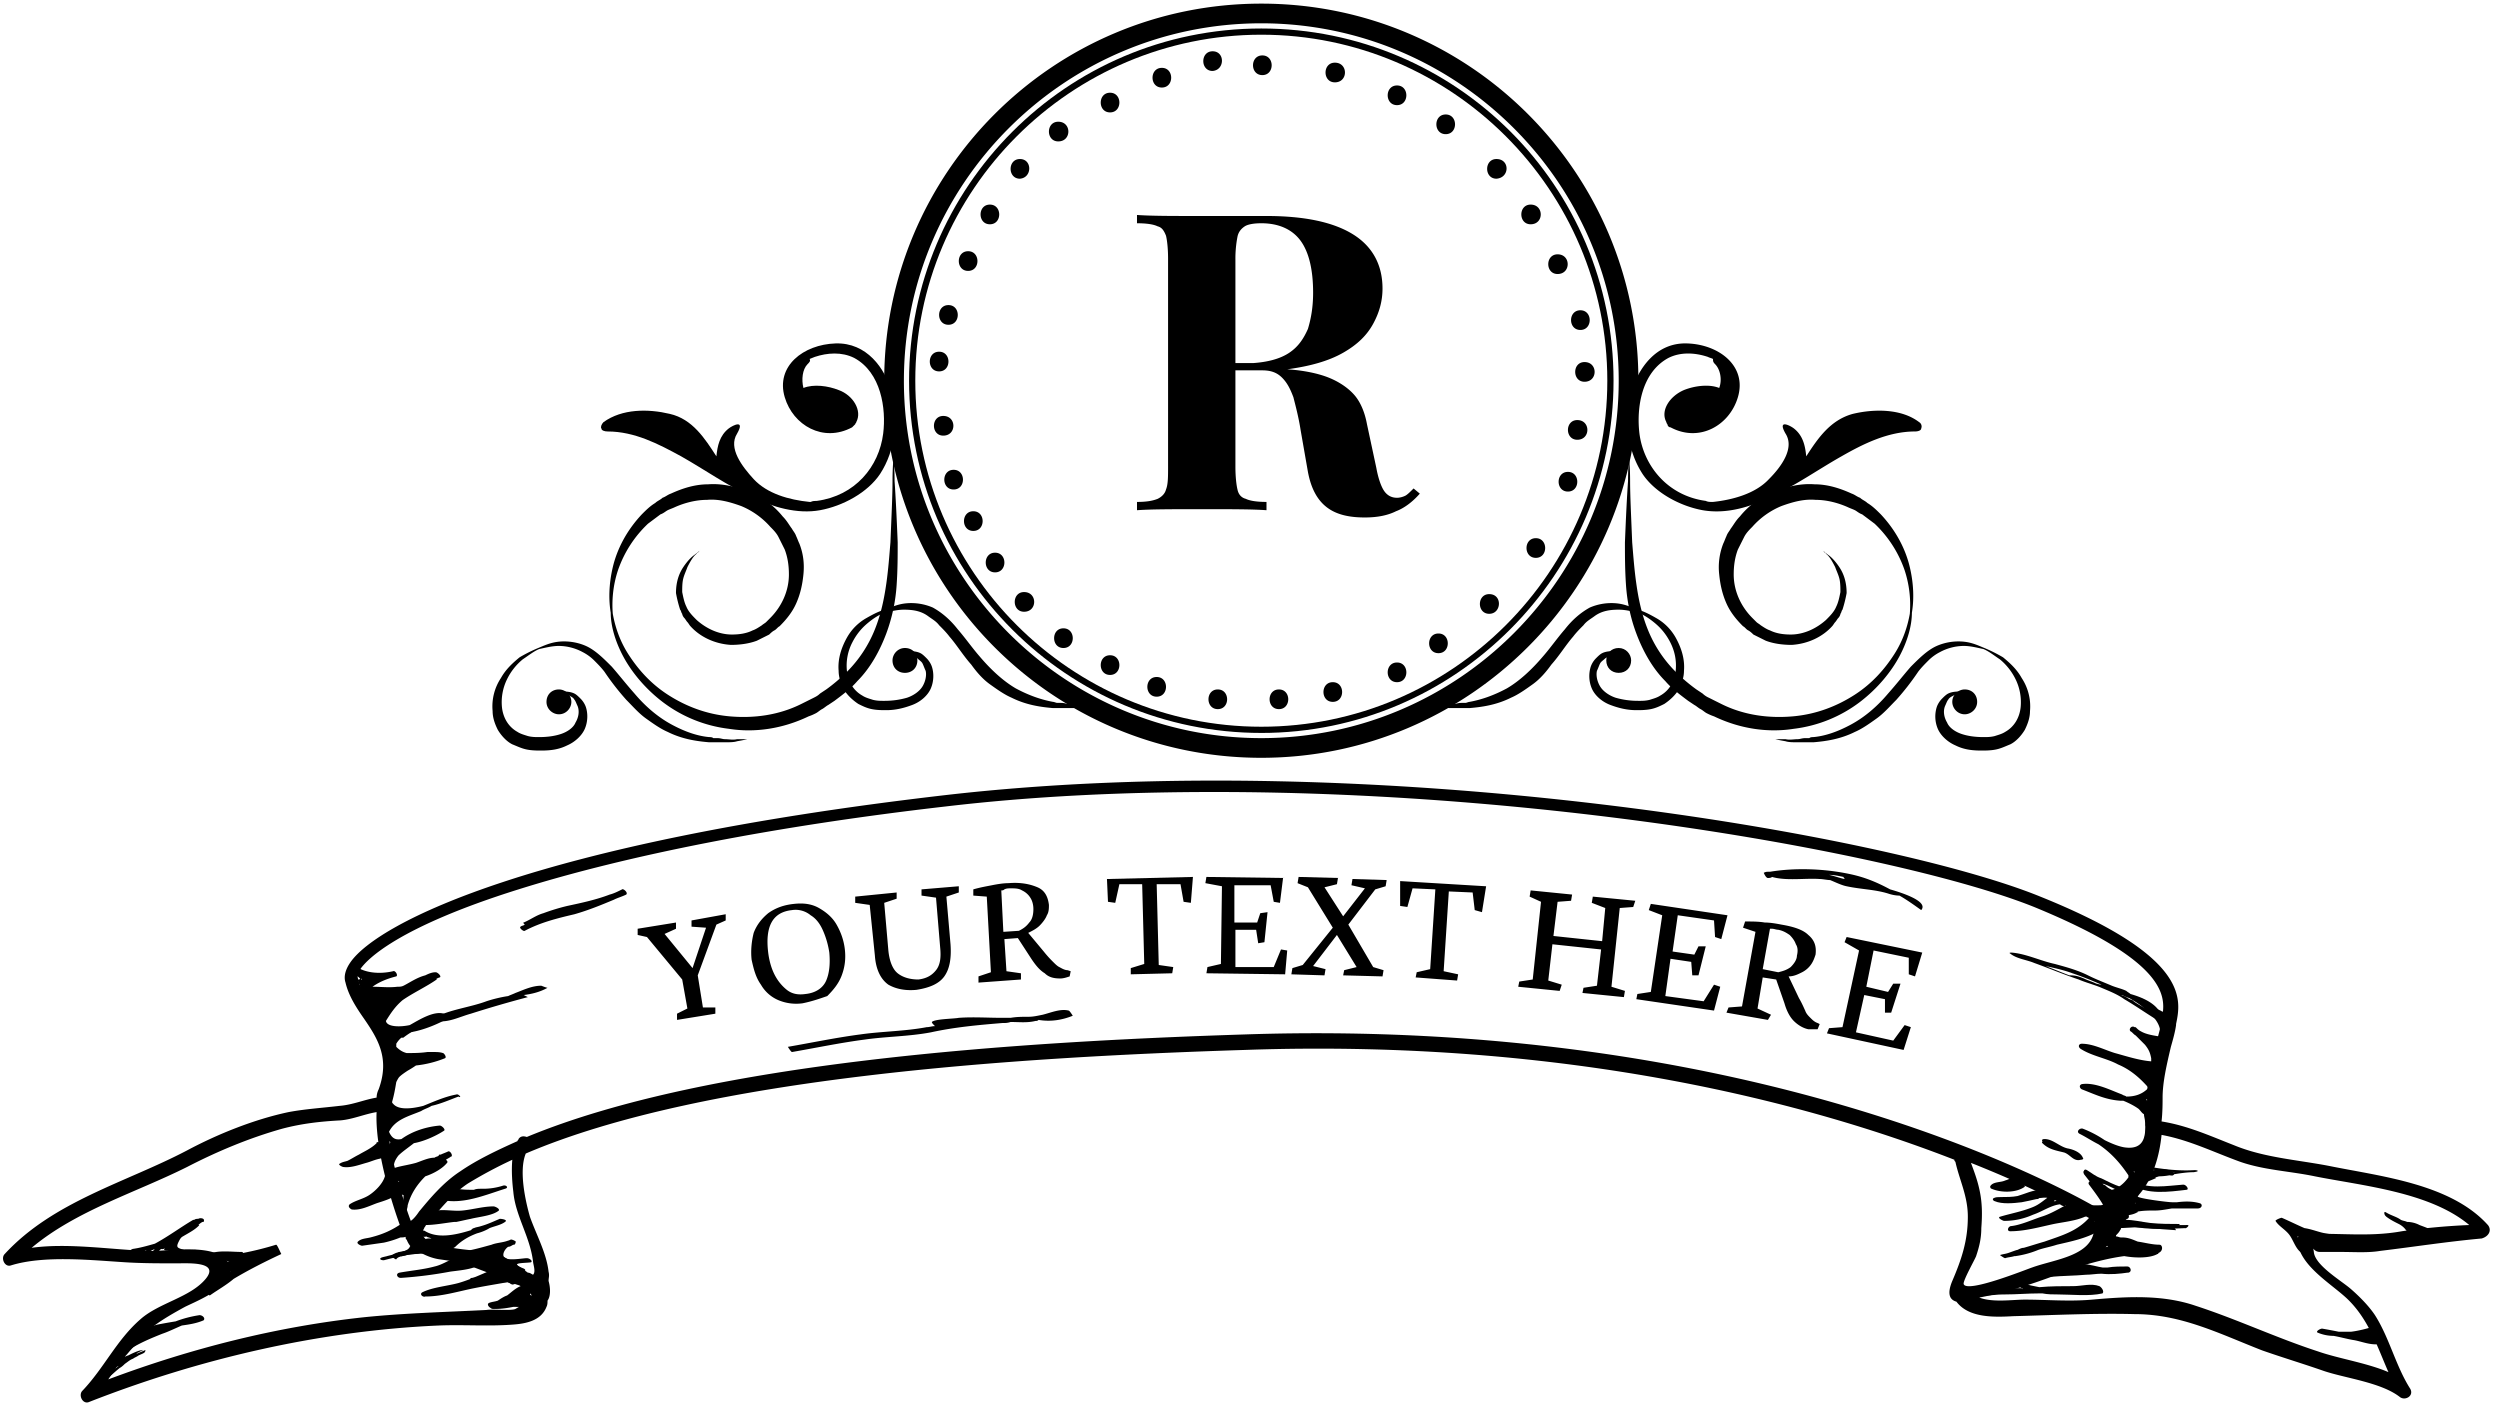 <svg width="188" height="106" fill="none" xmlns="http://www.w3.org/2000/svg"><path d="M94.928 4.168c-.935 0-.935 1.48 0 1.48s.935-1.48 0-1.48zm5.454.545c-.935 0-.935 1.48 0 1.48 1.012 0 1.012-1.48 0-1.48zm4.674 1.714c-.935 0-.935 1.48 0 1.48s.935-1.48 0-1.48zm3.661 2.182c-.935 0-.935 1.48 0 1.48s.935-1.48 0-1.48zm3.818 3.35c-.935 0-.935 1.48 0 1.48 1.012-.078 1.012-1.48 0-1.48zm2.57 3.427c-.934 0-.934 1.48 0 1.48 1.013 0 1.013-1.48 0-1.48zm2.026 3.74c-.935 0-.935 1.48 0 1.48 1.013 0 1.013-1.48 0-1.48zm1.714 4.207c-.935 0-.935 1.48 0 1.48s.935-1.48 0-1.48zm.311 3.895c-.934 0-.934 1.48 0 1.48 1.013 0 1.013-1.48 0-1.48zm-.545 4.362c-.935 0-.935 1.48 0 1.48 1.013 0 1.013-1.48 0-1.48zm-.701 3.896c-.935 0-.935 1.48 0 1.48s.935-1.48 0-1.48zM91.189 3.857c-.935 0-.935 1.48 0 1.48.935-.078.935-1.48 0-1.48zm-3.818 1.246c-.934 0-.934 1.48 0 1.48.935 0 .935-1.48 0-1.48zm-3.895 1.87c-.934 0-.934 1.48 0 1.48.935 0 .935-1.48 0-1.48zm-3.895 2.181c-.935 0-.935 1.48 0 1.48 1.013 0 1.013-1.48 0-1.48zm-2.882 2.805c-.935 0-.935 1.48 0 1.48.934-.078.934-1.48 0-1.48zm-2.259 3.427c-.935 0-.935 1.48 0 1.48.934 0 .934-1.48 0-1.48zm-1.637 3.506c-.934 0-.934 1.48 0 1.48.935 0 .935-1.48 0-1.48zm-1.48 4.051c-.935 0-.935 1.48 0 1.48s.935-1.48 0-1.48zm-.701 3.506c-.935 0-.935 1.48 0 1.48s.935-1.48 0-1.48zm.312 4.83c-.935 0-.935 1.48 0 1.48 1.013 0 1.013-1.48 0-1.48zm.779 4.051c-.935 0-.935 1.48 0 1.48s.935-1.48 0-1.48zm1.48 3.116c-.935 0-.935 1.48 0 1.48s.935-1.48 0-1.48zm1.636 3.116c-.935 0-.935 1.48 0 1.48s.935-1.48 0-1.48zm2.181 2.961c-.935 0-.935 1.48 0 1.48 1.013 0 1.013-1.48 0-1.48zm2.96 2.727c-.934 0-.934 1.48 0 1.48.936 0 .936-1.48 0-1.48zm3.506 2.025c-.934 0-.934 1.48 0 1.48.935 0 .935-1.48 0-1.48zm3.506 1.635c-.935 0-.935 1.48 0 1.48s.935-1.48 0-1.48zm4.596.936c-.934 0-.934 1.48 0 1.48.935 0 .935-1.48 0-1.48zm4.597 0c-.935 0-.935 1.48 0 1.48s.935-1.48 0-1.48zm4.051-.546c-.935 0-.935 1.48 0 1.48s.935-1.48 0-1.48zm4.83-1.48c-.935 0-.935 1.48 0 1.48s.935-1.48 0-1.48zm3.116-2.181c-.935 0-.935 1.48 0 1.48s.935-1.48 0-1.48zm3.817-2.961c-.935 0-.935 1.48 0 1.48s1.013-1.48 0-1.48zm3.506-4.207c-.935 0-.935 1.48 0 1.48s.935-1.48 0-1.48zm71.594 51.651c-2.805-3.116-8.102-3.662-11.919-4.44-2.415-.468-4.908-.624-7.168-1.559-1.791-.7-3.505-1.48-5.453-1.791.078-.702.078-1.403.078-1.792 0-1.169.312-2.493.623-3.818.156-.545.312-1.09.39-1.636v-.078c.389-1.87 1.013-5.063-10.206-9.582-11.452-4.674-49.858-11.374-82.344-7.634-30.928 3.583-42.614 9.582-44.717 12.542-.39.546-.546 1.09-.39 1.558.234 1.013.857 1.948 1.402 2.727 1.013 1.48 1.948 2.96 1.091 5.297a1.47 1.47 0 00-.156.624c-.935.155-1.792.545-2.804.623-1.325.156-2.571.234-3.818.467-2.57.546-5.297 1.636-7.634 2.883-4.597 2.415-10.05 3.817-13.711 7.79-.312.312 0 1.013.467.857 2.493-.779 6.077-.39 8.647-.233 1.247.077 2.571.077 3.818.077.857 0 3.272-.155 2.181 1.169-1.169 1.402-3.506 1.792-4.908 3.038-1.792 1.558-2.727 3.662-4.363 5.376-.311.311 0 1.012.468.857 8.336-3.272 17.372-5.376 26.331-5.765 1.87-.078 3.818.078 5.687-.078.935-.078 2.026-.312 2.415-1.325.078-.155.078-.311.078-.467.234-.312.234-.935.078-1.48 0-.234.078-.39 0-.701-.156-1.403-.935-2.805-1.402-4.13-.312-1.09-.857-3.427-.312-4.752 13.478-5.764 36.85-7.245 54.066-7.79 24.54-.857 42.769 4.129 53.364 8.258 0 .078 0 .078.078.156.312 1.402.935 2.57.935 4.129 0 1.791-.467 3.194-1.169 4.83-.389.935-.233 1.402.312 1.558.935 1.246 2.883 1.168 4.285 1.09 3.038-.077 6.076-.233 9.115-.155 3.505 0 6.388 1.48 9.582 2.726 1.558.546 3.116 1.013 4.674 1.558 1.636.546 4.285.857 5.687 1.948.39.312 1.091-.078.779-.623-1.091-1.714-1.558-3.818-2.649-5.531-.467-.702-1.168-1.403-1.791-1.948-.702-.623-2.727-1.792-2.805-2.805-.078-.545-.078 0 .467 0h1.559c1.012 0 2.025.078 2.96-.078 2.571-.311 5.064-.7 7.635-.934.545-.156.779-.624.467-1.013zm-148.33 6.31c-.311.156-1.791 0-2.181.078-3.038.156-6.154.234-9.193.545-6.544.702-13.01 2.338-19.242 4.675.467-.701.935-1.403 1.48-2.104 1.169-1.558 2.571-2.415 4.285-3.35.935-.467 4.129-1.713 3.272-3.272-.857-1.636-4.752-.857-5.999-.934-2.726-.078-5.998-.624-8.803-.234 3.35-2.805 7.79-4.13 11.686-6.077 2.259-1.168 4.674-2.181 7.167-2.882 1.48-.39 2.882-.545 4.362-.623.935-.078 1.792-.468 2.727-.624-.156 3.428 1.792 8.726 2.026 9.193 0 .078.078.156.155.156 0 .078 0 .234.078.234.234.623.701.934 1.247 1.09.312.156.701.312 1.168.39.546.078 1.091.156 1.714.234.078 0 .078 0 .156.077 1.169.468 2.337.857 3.506 1.403.467.233 1.168.311 1.48.779.078.078.156.311.234.545-.39.156-.78.39-1.325.701zm1.325-3.583c0 .233.233.779 0 1.012-.156-.078-.234-.156-.39-.156-.311-.233-.701-.467-.779-.545-.545-.311-1.09-.779-1.714-.935-.779-.233-6.31-.233-5.297-1.87 0-.077.078-.077.078-.155.078-.078.156-.234.311-.312.701-.857 1.714-2.103 2.883-2.882a33.83 33.83 0 013.35-1.792c-.078.857 0 1.792.077 2.415.156 1.792 1.247 3.35 1.48 5.22zm53.598-17.062c-17.14.546-40.355 2.026-54.066 7.713-.233-.078-.467-.078-.623.156 0 .078-.078.078-.078.156-1.558.7-3.038 1.402-4.285 2.259-1.324.857-2.337 2.103-3.116 3.038-.156.234-.39.546-.623.701-.623-1.636-2.415-7.323-1.558-9.582 1.013-2.804-.156-4.596-1.169-6.154-.545-.78-1.012-1.558-1.246-2.493-.078-.234.078-.546.234-.78.467-.623 2.648-3.038 11.841-5.92 8.18-2.57 19.242-4.752 32.097-6.232 6.621-.78 13.4-1.091 20.255-1.091 26.487 0 52.507 4.986 61.622 8.647 10.439 4.285 9.894 6.934 9.582 8.492v.078c-.078.545-.234 1.013-.389 1.636-.312 1.324-.702 2.726-.702 4.05 0 .468 0 1.17-.077 1.948 0 .078-.078.156 0 .312-.156 1.792-.702 3.895-2.104 4.986-.389.312-1.013.779-1.402 1.09h-.234c-3.272-1.87-26.176-14.256-63.96-13.01zm53.987 18.775c-.077-.233.857-1.87.935-2.103.234-.701.39-1.324.39-2.103.078-1.013.078-1.948-.156-2.96-.156-.702-.39-1.325-.623-1.948 5.297 2.103 8.413 3.895 9.27 4.362v.078a.665.665 0 000 .546c-.155 2.025-2.96 2.259-4.674 2.882-.467.156-4.908 1.948-5.142 1.246zm32.954-3.973c-2.571.468-4.908.078-7.401.234-.234 0-.545.234-.467.468.155 1.87 2.493 3.194 3.739 4.362 1.636 1.558 2.259 3.584 3.116 5.531-1.636-.701-3.739-1.012-5.297-1.558-3.117-1.013-6.077-2.415-9.193-3.428-2.493-.856-5.142-.7-7.79-.467-1.714.156-3.428 0-5.064 0-.935 0-2.415.234-3.428-.156 2.571-.467 5.375-1.48 7.79-2.493.468-.233.857-.467 1.169-.779.078 0 .234-.078.312-.156.233-.311.389-.545.623-.857.234-.311.545-.467.701-.779.078-.078.078-.233.156-.39.156-.233.311-.466.389-.7.078-.234.234-.39.312-.624l.156-.155c.156-.156.156-.234.156-.39.077-.156.155-.311.233-.39 1.091-1.246 1.558-2.96 1.714-4.518 2.104.39 3.973 1.325 5.921 2.026 1.792.623 3.739.7 5.609 1.09 3.506.702 8.647 1.169 11.608 3.662a50.877 50.877 0 00-5.064.467z" fill="#000"/><path d="M34.319 82.306c-.857.156-1.714.545-2.493.857-.935.234-1.87.312-2.26-.156-.077-.078-.077-.078-.077-.156.155-.545.233-1.013.311-1.48.078-.156.156-.311.234-.39.156-.155.39-.311.623-.467a7.05 7.05 0 00.623-.39 8.114 8.114 0 002.182-.545c.156-.078-.078-.39-.156-.39-.234-.077-.467-.077-.701-.077h-.468c-.545.078-1.012.078-1.558.078-.311-.078-.545-.234-.779-.468v-.233c.234-.39.546-.624 1.013-.857 1.09-.156 2.26-.702 2.805-1.013.155-.078-.156-.39-.234-.39-.78-.233-1.87.468-2.57.857-.702.156-1.715.156-1.793-.311.39-.624.701-1.09 1.247-1.558.779-.546 1.792-1.013 2.57-1.558v-.078c.078 0 .156-.078.234-.078.156-.078-.156-.39-.311-.39-.234 0-.468.078-.78.234-.623.156-1.168.545-1.635.779-.156.078-.312.078-.468.078-.623.078-1.246 0-1.87 0 .546-.39 1.17-.623 1.792-.78.156-.077-.078-.467-.233-.389-1.013.234-2.182.156-2.96-.467-.079-.078-.235 0-.157.078.156.545.312 1.09.546 1.558h-.078c-.078 0-.078.078-.078.078v.078c0 .078.156.233.234.311l.078.078c.311.624.623 1.247.857 1.87.233.701.545 1.324.934 1.948.312.623.468 1.168.468 1.713-.234.312-.468.624-.623 1.013 0 .078.155.312.233.39-.078.39-.078.7 0 1.012l-.233 1.403v.078a8.8 8.8 0 000 2.025c.155 1.09.467 2.571 1.09 3.506.078.078.234.234.312.156v-.078c.078.078.078.078.156.078 0 .467-.156 1.012-.156 1.324 0 .156.39.467.39.234v-.312c0-.156.077-.311.077-.467.234-.857.701-1.558 1.325-2.182.7-.233 1.324-.623 1.636-1.012.078-.078 0-.156-.078-.234.078-.078.156-.078.233-.156.078 0 .078-.078.156-.078.156-.078-.078-.467-.233-.39-.156.079-.39.156-.546.234h-.078s-.078 0-.078.078c-.078.078-.233.078-.311.156-.468 0-.935.234-1.402.39-.546.155-1.169.233-1.636.39-.078-.313.077-.624.311-.936.312-.311.78-.623 1.169-.935.857-.155 1.791-.623 2.259-.934.156-.078-.156-.39-.312-.39-.934.078-2.025.39-2.882 1.013-.39.078-.701 0-.935-.546.468-.934 1.48-1.168 2.415-1.558.234-.155.545-.233.78-.39.7-.155 1.401-.467 2.025-.7.311.156 0-.234-.156-.156zm-5.687-4.986a.608.608 0 00.311.312c-.078.078-.155.155-.155.311-.078-.233-.234-.467-.312-.7.078 0 .156.077.156.077zm-1.558-3.74c.078 0 .078 0 .155.079h-.077c0-.078 0-.078-.078-.078 0 .078-.078.078-.078.078-.156 0-.078.155 0 .233v.078c.078.078.078.156.078.234 0 0 0-.078-.078-.078-.078-.156-.078-.234-.156-.39-.156-.389-.078-.467.234-.155zm2.96 15.27s-.078 0 0 0c-.156 0-.156.156-.078.312v.311a15.268 15.268 0 01-.467-1.09c.155.233.311.389.545.467zm-.623-2.96c-.078 0-.078 0-.078.077-.078.156-.156.312-.156.546 0-.312 0-.624-.078-.935 0 .078.078.078.078.156.078.078.156.156.234.156zm17.372-19.009c-.311.156-.623.312-.934.39-1.013.389-2.104.623-3.194.856a15.63 15.63 0 00-1.792.546c-.546.156-.935.467-1.48.7-.078 0 0 .079.078.157-.078.078-.234.078-.312.156-.156.077.234.389.312.311 1.168-.623 2.415-.935 3.739-1.246 1.09-.312 2.025-.702 2.96-1.091.312-.156.623-.234.935-.39.156-.155-.234-.467-.312-.389zm95.355 0c-1.013-.545-1.947-.935-3.116-1.169-1.87-.39-4.051-.467-5.921-.155h-.155c-.078 0-.156 0-.312.078 0 0 .156.39.312.39.077 0 .233 0 .311-.079 1.091.312 2.493.078 3.584.156.233 0 .545.078.779.078.389.156.857.39 1.246.467 1.091.234 2.104.234 3.116.546.234.078.546.156.857.156.546.311 1.091.7 1.636 1.09.546-.623-1.246-1.246-2.337-1.558zm-4.596-1.09c.389 0 .701.077 1.091.155 0 .078.077.078.077.156-.389-.078-.779-.234-1.168-.312zm19.086 21.267c-.155-.39-.701-.623-1.168-.701-.623-.156-1.091-.701-1.714-.701-.156 0-.234.078-.156.156 0 .078-.078.078 0 .155.468.468 1.013.546 1.636.702.468.155.701.7 1.247.545.155 0 .233-.078.155-.156z" fill="#000"/><path d="M163.25 76.307c-.233-.156-.545-.156-.779-.311-.545-.234-.857-.546-1.324-.857-.234-.156-.623.078-.312.311.779.624 1.87 1.558 1.558 2.493-.467-.078-1.012-.156-1.402-.39-.156-.077-.234-.155-.389-.31h-.078c-.234-.157-.468.155-.312.31.156.079.234.234.39.312l.701.702c.311.389.389.623.467 1.012v.234c-.935-.078-1.87-.39-2.727-.623-.779-.234-1.636-.701-2.492-.701-.234 0-.312.233-.078.39.857.544 1.947.7 2.804 1.168.935.39 1.636 1.013 2.259 1.714v.078c-.467.467-1.012.623-1.636.623-.077-.078-.233-.078-.311-.156-.857-.312-2.026-.935-3.038-.78-.234.079-.156.313 0 .39 1.012.39 1.791.78 2.882.857h.234c.389.156.857.39 1.168.624.156.155.234.311.39.39 0 .155.078.389.078.544.078 1.013 0 2.182-1.558 1.948-.468-.078-1.013-.312-1.481-.545a8.028 8.028 0 00-1.636-.857c-.233-.078-.545.234-.233.39.467.233.935.545 1.402.778.935.624 1.636 1.403 2.259 2.337v.156c-.389.546-.857.857-1.246.935-.156-.078-.312-.156-.468-.311-.078-.078-.311-.078-.389 0-.156-.078-.312-.234-.468-.312-.155-.156-.545 0-.389.234.467.623.935 1.246 1.246 1.87.078.155.468.155.468-.079 0-.233-.078-.39-.156-.545h.156a.168.168 0 00.156-.156c0 .234 1.012-.156 1.168-.311.156-.078.156-.156.078-.312.156-.234.234-.467.234-.779.078 0 .156-.156.156-.234 0-.156-.078-.311-.156-.467.078.078.311.078.389 0 .156-.234.156-.468.156-.701.078-.156.078-.312.156-.546 0-.078 0-.155-.078-.155.701-.468.779-1.558.701-2.571.078-.078.078-.156 0-.234l-.078-.078v-.156c.078 0 .078-.078.078-.155-.078-.312-.078-.546-.389-.78.233-.077.389-.233.545-.311.623-.623.623-1.87.779-2.727.156-1.013.312-1.636.156-2.57.156-.079.311-.157.311-.39.234-.234.156-.312.078-.39zm-1.246 4.908v-.233c.078 0 .078-.078.078-.156 0-.156 0-.312.078-.468.078 0 .155-.078.233-.078-.155.312-.233.624-.389.935zm.467-1.402h-.156c.078-.234.078-.468-.077-.701 0-.078 0-.156-.078-.234.078 0 .155 0 .233-.078.078-.078.156-.233.312-.311-.078.467-.156.857-.234 1.324z" fill="#000"/><path d="M159.043 89.707c-.467-.078-.701-.312-1.09-.545-.468-.234-.779-.624-1.091-1.013-.234-.234-.234.078-.078.234.312.39.623.857 1.091 1.168.467.234.857.623 1.402.701.078-.156-.078-.545-.234-.545z" fill="#000"/><path d="M159.433 89.24c-.468-.156-.935-.39-1.402-.624-.468-.156-.702-.39-1.091-.623-.234-.156-.312.156-.156.312.545.623 1.169 1.09 1.714 1.636.234.233.39-.078.234-.312l-.623-.623c.545.156.934.467 1.48.623.156.156 0-.312-.156-.39zm-.156 1.168c.234-.156-.156-.467-.389-.311-.156.077-.312.233-.468.389-.078 0-.078 0-.156.078-.155.078-.311.078-.545.078h-1.168c-.156 0-.156.156-.078.234.545.623 2.025.545 2.648 0 .078-.078.078-.234-.078-.312 0 0 0-.078-.077-.078.233 0 .311-.078.311-.078zm-4.908-.234l-.233-.233c.233-.078-.234-.312-.312-.312 0-.078-.156-.156-.312-.156-.623 0-1.246.312-1.792.468-.389.078-.856.078-1.246.078-.234 0-.39 0-.545.078-.156.077 0 .233.078.233.545.234 1.402.156 2.025.078.39-.078.779-.156 1.091-.234.078 0 .156 0 .233-.078.078 0 .546-.077.624 0 0 .234.545.234.389.078z" fill="#000"/><path d="M156.94 91.11c-.078 0-.156-.079-.234-.079 0-.078-.078-.078-.155-.078h-.546.078c.156-.078.078-.233 0-.311.078-.156-.078-.312-.312-.234-.779.39-1.48.857-2.259 1.09-.701.234-1.558.624-2.259.702-.234 0-.389.39-.078.39 1.091 0 2.181-.312 3.272-.546.779-.156 1.636-.234 2.337-.545a.168.168 0 00.156-.156v-.156c.078 0 0 0 0-.078zm.935 1.012s-.234-.234-.39-.234l.156-.156s-.389-.311-.467-.233c-.935 1.09-2.104 1.402-3.428 1.87-.545.155-1.013.311-1.558.467-.156 0-.312.078-.468.156-.077 0-.467.155-.701.233-.233.078-.389.078-.623.156 0 0 .312.234.39.234.233-.078.467-.078.701-.156h.078a7.038 7.038 0 001.714-.467c.467-.156.934-.234 1.402-.39 1.013-.234 2.181-.467 3.116-1.013l-.156-.155c0-.078.156-.156.234-.312zm-5.765-3.194s-.078 0 0 0a.59.59 0 00-.312-.078h-.078c.078-.078.078-.078 0-.156-.389-.234-.623 0-.934.078-.312.156-.857.078-1.091.39-.078.078 0 .233.078.233.701.312 1.87.312 2.493-.155 0-.156-.078-.234-.156-.312z" fill="#000"/><path d="M155.07 90.252c-.233 0-.389.078-.623.078.078-.078.156-.156.234-.156.156-.078-.234-.39-.39-.311-.545.311-.857.7-1.48.934-.779.312-1.636.468-2.415.702-.234.078.234.311.312.311.779 0 1.48-.156 2.181-.467.701-.234 1.324-.701 2.026-.78.077.079.389.234.389.079v-.156c.156-.156-.156-.234-.234-.234zM39.616 94.615c-.311 0-1.48.234-1.714-.078-.155-.234.078-.623.312-.779.156 0 .234-.078.39-.156h.077c.078-.078.078-.078.078-.156.156-.078-.233-.233-.311-.233-.078 0-.156.078-.234.078-.39.155-.857.155-1.246.311-.857.234-1.637.468-2.493.545-.234 0-.39-.077-.468-.233.078-.078.156-.078.234-.156.467-.467 1.013-.78 1.636-1.013.311-.078.701-.234.935-.39.39-.155.857-.233 1.168-.467.234-.156-.233-.233-.39-.233-.389.155-.856.39-1.402.545-.233.078-.389.078-.545.156-.078 0-.156.078-.233.156-1.247.39-2.493.623-3.428.077-.078-.078-.39-.078-.39.078v.156c0 .156.312.234.468.156.078.078.233.078.39.156h-.235c-.155 0-.39.078-.233.233.078.078.078.078.156.078.077.078.155.078.389.156h.156c.39.156.623.39.857.468.156.155.39.233.7.311 0 .078.079.078.157.078.545.078 1.09.234 1.636.234.39 0 .623-.156.934-.312h.234v.156c.156.312.546.39 1.013.467v.156c0 .078 0 .078.078.078.311.156.545.312.857.39.156.078.545-.078.234-.234-1.169-.467 0-.39.545-.468.156-.077-.078-.311-.312-.311zm-2.493-3.895c-.779 0-1.558.233-2.337.311-.779.078-1.558-.156-2.259.078-.078 0-.078.078 0 .078.078.078.078.156.078.234-.39 0-.623.078-.545.39 0 0 0 .077.078.077h-.468c-.156 0 .234.234.312.234.7 0 1.48-.156 2.181-.234h.156c.39-.078.701-.156 1.09-.233.624-.156 1.636-.234 2.104-.624.078-.156-.312-.311-.39-.311zm.702-1.558a4.892 4.892 0 01-1.48.233h-.157c-.155 0-.389 0-.545.078-.39 0-.857 0-1.246-.078-.078 0-.39 0-.39.156 0 .078.078.156.078.156-.156 0-.234.078-.39.156-.077.078-.077.156-.077.156h-.078c-.156-.078-.546.155-.234.233 1.558.312 3.194-.39 4.674-.857.312-.078.078-.311-.155-.233zM14.998 98.9a8.724 8.724 0 00-1.791.467 44.4 44.4 0 00-1.325.234c-.623.156-1.324.311-1.87.779-.077.078-.077.233.079.233-.546.312-1.091.624-1.48 1.091-.234.234.233.468.389.312.935-.779 2.025-1.247 3.194-1.714.467-.156.935-.39 1.48-.623.546-.078 1.09-.156 1.636-.39.156-.156-.078-.39-.312-.39zm-.078-7.246c-.077 0-.233 0-.311.078h-.078c-.935.546-1.87 1.247-2.882 1.792-.546.156-1.091.312-1.636.39-.078 0-.468.233-.234.233h.467c-.078.078-.155.156-.155.234 0 .156.467 0 .467-.156 0 0 .234-.078.467-.233l-.077.077c-.156.156.155.156.233.078l.468-.233c-.078.078-.156.155-.156.233-.078.156.39 0 .467-.078l.156-.155c.078.078.39-.078.39-.078.078-.078.233-.156.311-.234-.078.156-.156.312-.156.467h.078c.468.156 1.169.156 1.714.156.156 0 .546-.233.234-.233-.234 0-.623.078-.857 0-.467-.156-.623-.156-.39-.624.078-.155.156-.311.312-.39.39-.233.857-.467 1.169-.778.078-.078.078-.078 0-.078.078-.078.155-.156.311-.234h.078c.156-.312-.311-.312-.39-.234z" fill="#000"/><path d="M13.05 93.68c0-.156-.077-.234-.077-.39 0-.155-.467-.155-.467 0 0 .156 0 .234-.078.39v.156l-.078.078c-.078.156.39.156.467.078.078-.078.156-.156.234-.312 0 .078 0 .078 0 0zm7.713-.078a23.31 23.31 0 01-2.493.623c0-.078-.077-.078-.077-.078-.78 0-1.792-.155-2.493.156-.078 0 .155.39.233.468.39.078.857 0 1.325.078-.156 0-.312.078-.468.078 0 0 0 .077.078.155-.078 0-.233.078-.311.156-.078 0 .155.468.233.468.156 0 .39-.078.546-.078-.624.39-1.247.779-1.792 1.324-.078.078.156.468.234.468.545-.39 1.246-.78 1.791-1.247 1.169-.701 2.415-1.324 3.584-1.87-.156-.311-.312-.7-.39-.7zm-9.893 7.946c-.156.078-.39.156-.546.234h-.078l.468-.234c.156-.078-.078 0-.156 0-.312.078-.623.234-.935.39-.078 0-.156.078-.234.078.312-.312.546-.701.935-.935h-.233l.233-.234h-.078c-.078 0-.311.078-.39.156-.233.234-.544.467-.778.779L9 101.86c-.234.156-.467.312-.545.623h.155c.156 0 .234-.078.312-.156H9a1.632 1.632 0 00-.468.312h.078c-.077.078-.155.078-.233.156 0 0-.078.078 0 .078.233 0 .39-.078.545-.156-.156.156-.39.234-.545.389-.312.234-.78.468-.935.857 0 0 .39-.078.467-.155.39-.312.701-.624 1.091-.935.156-.078.312-.234.39-.312.233-.156.389-.312.623-.389.078-.078.311-.156.39-.234.155-.078.389-.156.467-.234.155-.234 0-.156 0-.156zm24.929-6.855h-.234c-.233 0-.467 0-.7.078.155-.156 0-.39-.235-.312-.7.156-1.246.623-1.947.78-.857.233-1.792.31-2.649.466-.311.078-.156.39.078.39h.078a31.387 31.387 0 003.661-.467c.546-.078 1.636-.156 2.104-.468.156-.233 0-.467-.156-.467zm3.194 1.247c-.312-.079-.623-.079-.935-.079-.078-.078-.078-.078-.156-.078h-.39c.157-.078.235-.078.39-.155.312-.078.078-.468-.233-.39-1.091.39-2.104.935-3.194 1.246-.857.234-1.948.312-2.727.702-.234.155.078.39.234.311 1.246 0 2.493-.39 3.661-.623 1.169-.234 2.26-.39 3.428-.623.234 0 .078-.312-.078-.312zm-3.506.622c.312-.155.624-.233.935-.39-.078 0-.078.079-.156.157s-.078.078-.078.156c-.233 0-.467 0-.7.077z" fill="#000"/><path d="M39.149 95.94c-.857-.234-1.792.077-2.727.155-.078-.078-.078-.078-.156-.078-.233 0-.467.078-.779.078-.233 0-.156.39.078.468h.546c.078.078.311.155.311 0 .312 0 .701-.078 1.013-.078.39-.078 1.947-.234 1.714.467-.078.234.312.468.39.234.233-.546.233-1.09-.39-1.247z" fill="#000"/><path d="M40.63 97.731c0-.078-.079-.078-.079-.156-.078-.078-.156-.156-.234-.156h-.311c-.078 0-.078 0-.156-.077.078-.078.078-.078.078-.156.078 0 .078-.078.078-.156v-.078c0-.078 0-.078-.078-.078-.078-.156-.234-.311-.39-.467-.39-.312-.779-.234-1.246-.234-.234 0-.234.234 0 .312.078 0 .078.078.156.078.078.078.233 0 .233 0 .234 0 .468 0 .624.155h-.156c-.39.156-.701.468-1.013.701-.234.078-.467.234-.701.39-.234.078-.39.078-.623.156-.234.078-.078.311.078.39.078.077.155.077.233.077h.156c.468 0 .935-.078 1.325-.156.545 0 1.246.078 1.791-.155h.156c.078-.234.078-.312.078-.39zM29.1 86.746c-.079-.077-.079-.077 0 0-.079-.077-.079-.077 0 0 0-.077-.079-.155-.235-.155.078-.078.156-.078.156-.156.078-.078-.155-.234-.311-.234l.078-.078c.078-.078-.312-.233-.312-.233h-.078c-.078 0-.078 0-.078.077-.39.39-.935.624-1.324.857-.312.156-.545.312-.857.468-.234.078-.39.078-.623.233-.078.078.233.234.311.234.546.078 1.169-.156 1.714-.311.312-.078.623-.234 1.013-.312.234-.078.467-.078.623-.156 0-.234-.078-.234-.078-.234zm.623 2.649h-.39c0-.078-.078-.156-.156-.233l.234-.468c.078-.234-.39-.467-.468-.234-.155.546-.7 1.091-1.168 1.403-.468.311-1.013.39-1.48.7-.156.157 0 .312.155.39.624.078 1.247-.233 1.87-.467.468-.156 1.325-.39 1.636-.78.156-.155-.078-.31-.233-.31zm1.48 3.35c0-.078-.234-.234-.312-.234h-.078c-.078-.078-.156-.077-.156-.077h-.311c.078-.078.155-.156.233-.156.156 0 .312-.078.078-.234l-.078-.078a.237.237 0 00-.311 0c-.78.545-1.48.857-2.415 1.09-.312.079-.701.079-.935.312-.156.156.234.312.312.312l1.636-.234a7.52 7.52 0 001.246-.39c.156 0 .312 0 .467-.077.234.156.468.156.78.156.233 0 .077-.312-.156-.39zm134.229-2.259c-.546-.156-1.091-.156-1.714-.078h-.39c-.311 0-2.804-.312-2.571-.467.234-.234-.233-.39-.389-.234l-.156.156c-.078.078-.078.156 0 .233l.39.39h-.312c-.078 0-.156.078-.156.078h-.156c-.156 0-.233.156-.233.234h-.156a.168.168 0 00-.156.155c-.156.078-.312.078-.467.156-.234.156-.078.39.155.39.468-.078 1.169-.078 1.558-.312.078 0 .078-.078.078-.078.468-.078.857-.078 1.325-.078.389 0 .779-.078 1.246-.156h1.948c.311 0 .389-.311.156-.389zm-.39-2.493c-1.246.078-2.493-.078-3.739-.312-.234 0-.468.156-.156.156.779.156 1.636.234 2.415.312-.156 0-.312.078-.467.078h-.078c0-.078-.312-.078-.39-.078h-.078s-.078-.078-.156-.078h-.779a.338.338 0 00-.233.078c-.078 0-.156.078-.234.156-.078.077.078.077.156.077-.468.078-.935.156-1.169.468 0 .078 0 .078.078.078.623.234 1.324-.078 1.87-.312.078 0 0-.078 0-.078.078 0 .233-.078.311-.078a4.6 4.6 0 001.091-.155c.467-.078 1.013-.156 1.48-.156.546-.078.234-.156.078-.156z" fill="#000"/><path d="M163.328 88.07c-.389-.155-.779-.155-1.168-.155-.078 0-.156 0-.156.078h-.078c-.312 0-.156.312.078.312h.935c.078 0 .155 0 .233.077.078 0 .234.078.312-.077 0-.156-.078-.234-.156-.234zm-.935 5.532c-.545 0-1.09-.156-1.636-.234-.389-.155-.701-.311-1.168-.311h-.078c-.156 0-.234-.078-.39-.078 0-.156.078-.39.234-.623.156-.234.39-.624.623-.701.234-.078.078-.546-.156-.468-.545.156-1.168 1.013-1.246 1.792h-.156c-.233 0-.234.311-.078.467 0 .078 0 .234.078.234 0 0 .078 0 .078.078a8.146 8.146 0 00-1.324.312c-.156.077-.156.233-.078.389a3.798 3.798 0 00-.857.312c-.234.078-.078.545.156.467 1.012-.312 2.181-.623 3.35-.779.857.156 1.947.156 2.492-.156.078 0 .078-.078.078-.078.39-.155.312-.623.078-.623z" fill="#000"/><path d="M159.978 95.238c-.467 0-1.012 0-1.48.078h-.389c-.156 0-1.247-.312-1.403-.234.156-.233-.311-.467-.467-.233l-.078.077v.156c-.234 0-.39 0-.623.078-.156 0-.234.156-.234.234-.389.078-.857.156-1.168.156-.312 0-.234.467.077.467.857-.078 1.792-.078 2.649-.156.39 0 .779-.078 1.169-.078.701.078 1.402 0 1.947-.078h.078c.312-.077.156-.467-.078-.467zm-2.103 1.48c-.623-.233-1.324 0-1.948 0-.857 0-1.714 0-2.571.078-.389-.078-.856-.156-1.246-.311-.312-.156-.39.233-.078.39 0 0 .078 0 .078.077-.078-.078-.078-.078-.156-.078h-1.246c-.078 0-.156.078-.156.078h-.312c-.311 0-.857-.078-1.09.078-.156.156 0 .39.233.39.39 0 .779-.078 1.247-.078h.156c.857 0 1.714-.078 2.57-.078h.234c.39.078.779.078 1.169.078 1.013 0 2.337.155 3.35-.078.155-.156-.078-.468-.234-.546zm6.31-7.634c-1.168.078-2.727.39-3.817-.312-.312-.156-.312.156-.078.312 1.168.779 2.804.545 4.129.39.234 0 0-.39-.234-.39zm.312 3.038c-1.325 0-2.727.078-4.051-.156v-.078c-.078 0-.156 0-.234-.078-.234-.078-.467-.078-.701-.155-.078 0-.468.233-.312.311h.078v.078h.234c1.558.468 3.194.39 4.83.312 0 .078.389-.234.156-.234z" fill="#000"/><path d="M161.069 91.888c-.623 0-1.324.078-1.948.078-.311 0-.233.39.078.39.623 0 1.325-.078 1.948-.078.311.078.233-.39-.078-.39z" fill="#000"/><path d="M163.328 92.2c-1.324-.078-2.649-.234-3.973-.312 0 0 .234.312.312.312 1.324.078 2.648.233 3.973.311 0 0-.156-.311-.312-.311z" fill="#000"/><path d="M163.874 92.044c-.702 0-1.403 0-2.182-.078-.623-.078-1.246-.234-1.87-.234-.155 0-.467.312-.311.312.623 0 1.246.156 1.87.234.701.078 1.402.078 2.181.078.078 0 .467-.312.312-.312zM30.813 93.758c-.078.312-.857.467-1.09.545l-.935.234c-.312.078-.234.234.078.234.545-.156 1.09-.234 1.636-.468.233-.078.7-.233.779-.545.077-.234-.39-.156-.468 0z" fill="#000"/><path d="M31.982 93.914c-.312 0-.624.078-.935.078-.312 0-.623.078-1.013.155-.311.078.078.39.234.312.311-.078.545-.156.857-.156.233 0 .545-.078.779-.078.39.078.311-.311.078-.311z" fill="#000"/><path d="M31.514 93.992h-.156c-.078-.078-.077-.078-.155-.078-.156 0-.312.078-.39.078 0 0 .078 0 .078.078-.234 0-.467.078-.701.078-.234 0-.546.077-.78.311 0 0 .39.312.39.234.156-.234.546-.234.78-.312.467-.078.856-.078 1.324-.156 0 0-.234-.233-.39-.233zm142.643-1.013c.935.156 1.947.234 2.882.39.156 0 .39-.234.468-.234-.857-.156-1.792-.234-2.649-.39-.467-.078-1.013-.312-1.558-.39-.545-.233-1.169-.545-1.714-.778-.078 0-.467.155-.467.233.233.39.701.623 1.012 1.013.312.39.468 1.013.857 1.324.078.078.468-.233.468-.155-.312-.234-.468-.624-.701-1.013.311.078.545.234.779.311.078 0 .467-.155.467-.233-.078-.078-.156-.156-.312-.156.234.078.312.078.468.078zm8.803-.389c-.312-.234-.623-.312-1.013-.468a2.07 2.07 0 00-.935-.234c-.155-.078-.311-.078-.467-.156-.312-.233-.701-.311-1.091-.545-.233-.156-.155.156-.078.234l.078.078c.312.234.624.39.935.545.156.078.39.234.545.468.156.155.234.233.39.311.234.078.078-.233-.078-.311.078.078.234.078.312.078.233.077.389.233.545.389.234.234.234-.078.078-.234h-.078.312c.078.078.233.078.311.156.546.078.312-.234.234-.311zm-3.895 8.179a1.242 1.242 0 00-.779-.623c.078 0 .156-.078.233-.078.234-.078.312-.39 0-.311-.545.155-1.09.311-1.713.389h-.935a37.03 37.03 0 00-1.247-.234c-.156 0-.545.234-.311.312a3.12 3.12 0 001.168.234c.468.078 1.013.233 1.48.311.546.078 1.247.39 1.87.312.078-.078.312-.234.234-.312zM80.672 76.385s-.234-.39-.312-.39c-.623-.155-1.324.157-1.947.312-.39.078-.702.156-1.091.156-.468 0-.857 0-1.324.078h-.624c-1.09 0-2.181-.078-3.272 0-.39.078-1.791.078-2.025.312 0 .078.078.156.234.311-.234 0-.39.078-.624.078-1.636.312-3.35.312-4.986.546-1.791.233-3.661.623-5.453.934 0 0 .234.39.312.39 1.791-.312 3.661-.701 5.453-.935 1.636-.234 3.35-.234 4.986-.545 1.792-.39 3.506-.546 5.375-.701.234 0 .39 0 .624-.078.623 0 1.246.078 1.87-.078.077 0 .155 0 .233-.078.935.156 1.792 0 2.57-.312zm82.033.39l-.078-.078c-.156-1.09-1.324-1.636-2.415-1.948-.078-.078-.234-.155-.312-.233-.311-.156-.701-.234-1.09-.39-.546-.234-1.169-.467-1.792-.779-.779-.39-1.636-.623-2.493-.857-1.091-.234-2.181-.779-3.272-.857 0 0-.234 0-.078.078.468.39 1.247.467 1.792.701 1.091.39 2.181.857 3.35 1.247.545.233 1.168.39 1.714.623.545.234 1.168.467 1.714.857.934.545 1.791 1.168 2.726 1.714-.078 0 .312.078.234-.078zm-6.856-3.584c.702.234 1.481.546 2.182.857-.156 0-.312-.078-.39-.078-.311-.156-.623-.233-.935-.39-.389-.155-.623-.233-1.012-.233h-.078c-.624-.234-1.169-.468-1.792-.701.701.156 1.402.311 2.025.545zm3.662 1.636h.078c.156.078.311.156.545.234.39.234.779.467 1.169.779-.312-.234-.701-.39-.935-.623-.078 0-.156-.078-.234-.078a2.332 2.332 0 00-.623-.312zm-118.804-.701c-.701 0-1.325.312-1.948.545-.156.078-.39.156-.545.234-.545.078-1.169.234-1.636.39-1.247.467-2.805.623-3.895 1.246-1.013.312-2.026.701-2.805 1.325 0 0 .39.233.468.155.7-.545 1.558-.935 2.493-1.246.857.156 1.714-.312 2.57-.546a88.752 88.752 0 014.285-1.246l-.311-.156c.623-.078 1.246-.233 1.791-.545-.078 0-.467-.156-.467-.156zm7.245-3.817v-.468l2.883-.467v.468l-.858.389 2.104 2.57 1.013-3.037-1.091-.078v-.468l2.57-.467v.467l-.7.312-1.402 3.817.389 2.415h.935v.468l-2.883.467v-.467l.78-.39-.39-2.181-2.649-3.194-.701-.156zm12.387 5.141a3.47 3.47 0 01-1.792-.233 2.75 2.75 0 01-1.324-1.169c-.39-.545-.546-1.168-.701-1.87-.078-.7 0-1.402.155-2.025.234-.623.623-1.09 1.091-1.48.545-.39 1.169-.623 1.948-.701.7-.078 1.324 0 1.87.311.545.312 1.012.701 1.324 1.247.311.545.545 1.168.623 1.87.078.7 0 1.324-.234 1.947s-.623 1.09-1.09 1.558c-.468.156-1.091.39-1.87.546zm-.78-7.01c-1.48.155-2.025 1.246-1.791 3.193.078.624.234 1.169.467 1.636.234.468.546.857.935 1.169.39.311.857.39 1.402.311.78-.078 1.325-.467 1.559-1.012.233-.546.311-1.247.233-2.104a6.467 6.467 0 00-.467-1.636c-.234-.545-.545-.935-.935-1.168a1.77 1.77 0 00-1.402-.39zm5.844-.39l-1.091-.156v-.468l3.116-.311v.467l-.935.312.312 3.583c.078.78.311 1.403.701 1.714.39.312.935.468 1.558.468.623-.078 1.013-.312 1.325-.701.311-.39.389-.935.311-1.714l-.312-3.74-1.09-.156v-.467l2.804-.234v.468l-.934.311.311 3.584c.078 1.09-.078 1.87-.467 2.415-.39.545-1.091.857-2.104 1.013-.857.078-1.558-.078-2.103-.39-.546-.39-.935-1.09-1.013-2.181l-.39-3.817zm11.374 5.609l-3.195.233v-.467l.935-.312-.311-5.687-1.013-.077v-.468c.545-.156 1.013-.234 1.402-.311.39-.078.857-.156 1.247-.156.935-.078 1.636.078 2.181.311.545.234.78.701.857 1.325 0 .233 0 .545-.156.779-.078.233-.311.545-.545.779-.234.233-.546.39-.857.545l1.168 1.402c.312.39.546.624.702.78.155.155.311.311.467.389.156.078.39.234.623.234l.234.078-.078.39c-.234.077-.467.155-.701.155-.468 0-.857-.078-1.169-.39-.39-.233-.7-.623-1.012-1.09l-1.013-1.558-1.013.078.156 2.415 1.09.155v.468zm-1.48-6.7l.155 3.116 1.169-.078c.311-.156.545-.311.779-.623.234-.234.311-.623.311-1.013 0-.311-.078-.623-.233-.857a1.443 1.443 0 00-.623-.545c-.234-.156-.546-.156-.857-.156-.156 0-.312 0-.468.078-.078.078-.156.078-.234.078zm7.946-.857l6.466-.156-.156 1.948-.546-.078-.233-1.325h-1.792l.156 6.077 1.09.156-.077.467-3.117.078v-.467l1.013-.312-.156-5.998h-1.714l-.311 1.402-.546-.078-.077-1.714zm7.401.312l.077-.468 5.765.078-.233 1.87-.468-.078-.233-1.246h-2.727v2.804h1.714l.233-.701.546-.078-.234 2.26-.467.077-.156-1.013h-1.558v2.805h2.882l.546-1.325.467.078-.156 1.792-5.92-.078.077-.467 1.013-.234.078-5.843-1.246-.233zm6.466 6.856l.078-.468.778-.234 2.26-2.805-1.87-3.038-.779-.311.078-.468 2.96.078-.078.468-.934.233 1.402 2.182 1.636-2.104-1.013-.233.078-.468 2.571.078-.078.467-.779.234-2.026 2.649 1.87 3.194.779.234-.078.467-2.96-.078.078-.39.935-.233-1.481-2.415-1.791 2.337.934.234-.078.467-2.492-.078zm8.18-7.012l6.466.39-.312 1.947-.545-.156-.156-1.324-1.792-.078-.389 5.998 1.09.234-.078.468-3.116-.234.078-.39 1.013-.233.389-5.999-1.714-.078-.389 1.402-.545-.078v-1.87zm9.738 1.168l.077-.467 3.117.312-.078.467-1.013.078-.312 2.57 3.662.39.234-2.493-1.013-.39.078-.467 3.194.312-.156.468-1.013.077-.623 5.921 1.013.312-.078.467-3.116-.312.078-.389 1.012-.156.312-2.726-3.662-.39-.311 2.727 1.013.311-.156.468-3.116-.312.078-.39 1.012-.155.624-5.843-.857-.39zm8.959 1.014l.155-.468 5.765.857-.467 1.792-.468-.156-.078-1.247-2.726-.39-.39 2.727 1.636.234.312-.623h.545l-.545 2.181h-.467l-.078-1.013-1.559-.233-.389 2.804 2.882.39.779-1.247.468.156-.468 1.792-5.842-.857.078-.39 1.012-.155.857-5.765-1.012-.39zm8.959 8.257l-3.117-.545.156-.39 1.013-.078 1.013-5.609-.935-.311.156-.468c.545 0 1.012 0 1.48.078.389 0 .857.078 1.246.156.935.156 1.636.39 2.026.779.467.39.623.857.545 1.48-.078.234-.156.468-.311.701a1.84 1.84 0 01-.702.624c-.311.155-.623.311-1.012.311l.779 1.636c.233.39.389.78.467.935.078.234.234.39.39.545.155.156.311.312.545.39l.156.078-.156.39h-.701c-.39-.079-.779-.312-1.091-.624-.311-.312-.545-.779-.701-1.324l-.623-1.792-1.013-.156-.39 2.337 1.013.468-.233.39zm.155-6.855l-.545 3.038 1.169.234c.311-.078.623-.156.934-.39.234-.234.468-.545.468-.857.078-.312.078-.623-.078-.857-.078-.234-.234-.467-.468-.701-.233-.156-.467-.312-.856-.39-.156 0-.312-.077-.468-.077h-.156zm5.609 1.012l.156-.39 5.687 1.17-.545 1.791-.468-.156v-1.246l-2.648-.546-.546 2.727 1.636.39.39-.624h.545l-.701 2.182h-.467v-1.013l-1.558-.312-.624 2.805 2.805.623.857-1.168.467.155-.545 1.714-5.765-1.246.156-.39 1.013-.078 1.246-5.765-1.091-.623zM94.85 56.987c-15.658 0-28.357-12.698-28.357-28.357C66.493 12.971 79.192.273 94.85.273c15.659 0 28.357 12.698 28.357 28.357 0 15.659-12.776 28.357-28.357 28.357zm0-55.234c-14.801 0-26.877 12.075-26.877 26.877S80.05 55.507 94.85 55.507c14.802 0 26.877-12.075 26.877-26.877S109.652 1.753 94.85 1.753z" fill="#000"/><path d="M67.039 29.487c-.468-1.792-1.87-3.74-4.207-3.661-2.415.078-4.519 1.713-3.818 4.05.624 2.104 2.883 3.428 5.064 2.26l.234-.234c0-.078.078-.078.078-.156.467-.857-.234-2.025-1.325-2.415-.779-.311-1.87-.467-2.648-.156-.156-.623-.078-1.402.311-1.791.156-.156.234-.234.156-.39.156-.078.234-.078.39-.156.934-.311 2.025-.39 2.96.078 2.026 1.09 2.415 3.817 2.181 5.687-.311 2.493-2.103 4.674-4.986 5.064-.155 0-.311 0-.467.078h-.078c-1.558-.156-3.194-.623-4.207-1.714-.857-.935-1.947-2.337-1.246-3.428.623-1.09-.312-.623-.623-.39-.702.546-.857 1.325-.935 2.104-.857-1.324-1.792-2.804-3.506-3.194-1.636-.39-3.584-.39-4.986.623-.156.156-.233.39-.156.468 0 .156.234.233.468.233 2.025 0 3.817.935 5.531 1.87 1.792 1.013 3.428 2.181 5.298 3.038 1.558.78 3.427 1.325 5.141 1.013 1.714-.312 3.584-1.324 4.519-2.727 1.168-1.791 1.402-4.128.857-6.154zm-3.74 1.09s.078 0 0 0c.078 0 .078 0 0 0z" fill="#000"/><path d="M52.704 41.328l-.078.078c-.078.078-.155.078-.233.234-.234.156-.468.545-.702 1.013-.077.234-.233.545-.311.857-.078.311-.078.701-.078 1.013.078.39.156.779.312 1.09.155.39.467.701.779 1.013.7.623 1.636 1.09 2.648 1.09.546 0 1.091-.077 1.558-.311.234-.078.468-.234.702-.39.078-.077.233-.155.311-.233l.312-.312c.857-.857 1.402-2.025 1.402-3.272 0-.623-.078-1.246-.312-1.87l-.233-.467-.234-.467c-.156-.312-.39-.546-.623-.78a5.951 5.951 0 00-2.181-1.557c-.858-.312-1.714-.546-2.571-.468-.857 0-1.714.234-2.415.546-.156.077-.39.155-.546.233-.155.078-.311.234-.545.312l-.935.7a8.714 8.714 0 00-2.26 3.507c-.389 1.168-.467 2.337-.389 3.272.156.857.468 1.947 1.169 3.038.701 1.09 1.636 2.181 2.96 3.038 1.325.857 2.883 1.48 4.675 1.636 1.791.156 3.661-.078 5.375-.935l.467-.233.468-.234c.156-.078.311-.156.467-.312l.234-.156.234-.155c.545-.39 1.09-.857 1.558-1.325a9.492 9.492 0 002.103-3.194c.468-1.168.701-2.337.857-3.428.156-1.09.234-2.181.312-3.116.078-1.947.156-3.505.156-4.596 0-1.09.077-1.714.077-1.714s.078.623.078 1.714c.078 1.09.156 2.649.234 4.596 0 1.013 0 2.026-.078 3.194a12.863 12.863 0 01-.779 3.662c-.467 1.246-1.168 2.57-2.181 3.583-.468.546-1.09 1.013-1.714 1.48l-.234.156-.234.156c-.155.078-.311.234-.467.312-.156.078-.312.233-.467.311-.156.078-.312.156-.546.234-1.947.935-4.05 1.247-5.998.935a10.26 10.26 0 01-4.986-2.025c-1.325-1.013-2.337-2.26-2.96-3.428-.624-1.169-.936-2.337-.936-3.272-.155-.935-.155-2.104.156-3.428.312-1.325 1.013-2.727 2.182-3.973.311-.312.623-.623 1.012-.857.156-.156.39-.234.546-.39.233-.078.39-.233.623-.311.857-.39 1.792-.701 2.804-.701 1.013-.078 2.026.155 3.039.545a6.106 6.106 0 012.57 1.87c.312.311.468.623.702.934.078.156.233.312.311.546.078.156.156.39.234.545.312.78.39 1.558.312 2.337-.078.78-.234 1.48-.546 2.182-.311.7-.779 1.246-1.246 1.713-.156.078-.234.234-.39.312-.155.078-.311.234-.39.312l-.934.467c-.623.234-1.324.312-1.948.312-1.246-.078-2.337-.623-3.038-1.403-.078-.078-.156-.233-.233-.311-.078-.078-.156-.234-.234-.312-.078-.078-.156-.233-.156-.311-.078-.078-.078-.234-.156-.312a9.693 9.693 0 01-.312-1.247c0-.856.234-1.48.546-1.947.311-.468.623-.78.857-.935.078-.078.233-.156.233-.156l.234-.233z" fill="#000"/><path d="M41.564 52.235s.078 0 .156-.078c.156-.078.311-.078.545-.156.234 0 .623 0 .935.156.156.078.311.234.467.39.156.156.312.39.39.623.156.467.156 1.09-.078 1.636-.234.545-.78 1.013-1.325 1.246-.623.312-1.246.39-1.947.39-.312 0-.701 0-1.09-.078-.39-.078-.702-.234-1.091-.39-.468-.233-.857-.7-1.091-1.09-.234-.468-.39-.935-.39-1.402a3.865 3.865 0 01.624-2.493c.39-.701.934-1.169 1.402-1.558a11.641 11.641 0 011.402-.702c.39-.155.857-.39 1.48-.467.624-.078 1.403 0 2.104.312.701.311 1.324.934 1.947 1.558.546.623 1.091 1.324 1.714 2.025.857 1.013 1.792 1.792 2.805 2.337 1.013.546 1.947.857 2.804.935.078 0 .234 0 .312.078h.312c.233 0 .39.078.545.078.312 0 .623.078.935 0h.779s-.312.078-.78.156c-.233.078-.544.078-.934.078h-1.169c-.934-.078-2.025-.234-3.116-.78-.545-.233-1.09-.623-1.636-1.012-.545-.39-1.013-.935-1.48-1.402a19.268 19.268 0 01-1.636-2.104c-.234-.311-.545-.623-.779-.857a3.457 3.457 0 00-.857-.623 3.843 3.843 0 00-1.792-.467c-.545 0-1.09.155-1.48.233-.39.156-.779.468-1.246.78a4.468 4.468 0 00-1.169 1.48 3.915 3.915 0 00-.39 2.103c.078.779.468 1.48 1.17 1.87.233.156.545.233.778.311.312.078.546.078.857.078.623 0 1.169-.078 1.636-.234.468-.155.935-.467 1.09-.856.234-.39.312-.857.157-1.247-.078-.156-.156-.39-.234-.467-.078-.156-.234-.234-.39-.312-.311-.156-.545-.234-.779-.234-.233 0-.467 0-.545.078.156.078.078.078.078.078z" fill="#000"/><path d="M41.096 52.78c0 .546.468.935.935.935.546 0 .935-.467.935-.935 0-.545-.467-.934-.935-.934-.545 0-.934.39-.934.934zm26.488-3.583s.078 0 .156-.078c.156-.078.311-.078.545-.156.234 0 .623 0 .935.156.156.078.311.234.467.39.156.155.312.389.39.623.156.467.156 1.09-.078 1.636-.234.545-.78 1.013-1.402 1.246-.624.234-1.247.39-1.948.39-.312 0-.701 0-1.09-.078-.39-.078-.702-.234-1.013-.39-.468-.311-.857-.7-1.091-1.09-.234-.468-.39-.935-.39-1.403-.078-.934.234-1.791.624-2.493a3.849 3.849 0 011.48-1.48c.545-.311 1.013-.545 1.402-.623.39-.156.857-.39 1.48-.467a4.1 4.1 0 012.104.311c.7.39 1.324.935 1.87 1.636.545.623 1.09 1.402 1.635 2.026.857 1.012 1.792 1.87 2.727 2.415 1.013.545 1.948.857 2.805 1.013.078 0 .233.077.311.077h.312c.234 0 .39.078.545.078.312 0 .623.078.935.078h.78s-.313.078-.78.156c-.234.078-.545.078-.935.078h-1.168c-.935-.078-2.026-.234-3.117-.78-.545-.233-1.09-.622-1.636-1.012-.545-.39-1.012-.935-1.402-1.48-.623-.701-1.09-1.48-1.636-2.103-.233-.312-.545-.624-.779-.857-.234-.312-.545-.468-.857-.702-.545-.39-1.168-.467-1.792-.467-.545 0-1.09.156-1.48.234-.39.155-.779.39-1.246.779-.468.39-.857.857-1.169 1.48a3.782 3.782 0 00-.39 2.103c.078.78.468 1.48 1.17 1.87.233.156.544.234.778.312.312.078.546.078.857.078.623 0 1.169-.078 1.714-.234.468-.156.935-.468 1.169-.857.233-.39.311-.857.233-1.169-.078-.155-.155-.39-.233-.545-.078-.156-.234-.234-.39-.39a1.504 1.504 0 00-.779-.233h-.545c0-.078-.078-.078-.078-.078z" fill="#000"/><path d="M67.117 49.664c0 .546.389.935.934.935.546 0 .935-.39.935-.935s-.39-.934-.935-.934-.934.467-.934.934zm56.403-14.023c.935 1.403 2.805 2.415 4.519 2.727 1.791.312 3.583-.234 5.141-1.013 1.87-.857 3.506-2.025 5.298-3.038 1.636-.935 3.506-1.87 5.531-1.87.234 0 .467-.078.467-.233a.375.375 0 00-.155-.468c-1.325-1.012-3.35-1.012-4.986-.623-1.714.467-2.649 1.87-3.506 3.194-.078-.779-.234-1.558-.935-2.103-.311-.234-1.246-.701-.623.39.701 1.09-.312 2.492-1.247 3.427-1.012 1.09-2.726 1.558-4.206 1.714h-.078c-.156 0-.312 0-.468-.078-2.882-.39-4.674-2.649-4.986-5.064-.233-1.948.156-4.596 2.182-5.687.935-.467 2.025-.39 2.96-.078.156.078.234.078.39.156 0 .156 0 .234.156.39.389.39.545 1.168.311 1.791-.779-.311-1.87-.155-2.649.156-1.09.468-1.791 1.558-1.324 2.415 0 .078.078.156.078.156 0 .078.078.234.234.234 2.181 1.168 4.44-.156 5.063-2.26.702-2.337-1.402-3.973-3.817-4.05-2.337-.078-3.661 1.87-4.207 3.661-.545 2.026-.311 4.363.857 6.154z" fill="#000"/><path d="M136.997 41.328l.077.078c.078.078.156.078.234.234.234.156.468.545.701 1.013.078.234.234.545.312.857.078.311.078.701.078 1.013-.078.39-.156.779-.312 1.09-.156.39-.467.701-.779 1.013-.701.623-1.636 1.09-2.649 1.09-.545 0-1.09-.077-1.558-.311-.233-.078-.467-.234-.701-.39-.078-.077-.233-.155-.311-.233l-.312-.312c-.857-.857-1.402-2.025-1.402-3.272 0-.623.078-1.246.311-1.87l.234-.467.234-.467c.156-.312.389-.546.623-.78a5.947 5.947 0 012.181-1.557c.857-.312 1.714-.546 2.571-.468.857 0 1.714.234 2.415.545.156.078.39.156.546.234.155.078.311.234.545.312l.935.7a8.726 8.726 0 012.259 3.507 8.345 8.345 0 01.389 3.272c-.155.857-.467 1.947-1.168 3.038-.701 1.09-1.636 2.181-2.96 3.038-1.325.857-2.883 1.48-4.675 1.636-1.792.156-3.661-.078-5.375-.935l-.468-.233-.467-.234a1.615 1.615 0 01-.467-.312l-.234-.156-.234-.155a12.715 12.715 0 01-1.558-1.325 9.482 9.482 0 01-2.103-3.194c-.468-1.168-.702-2.337-.857-3.428-.156-1.09-.234-2.181-.312-3.116-.078-1.947-.156-3.505-.156-4.596 0-1.09-.078-1.714-.078-1.714s-.078.623-.078 1.714c-.077 1.09-.155 2.649-.233 4.596 0 1.013 0 2.026.078 3.194.078 1.169.311 2.415.779 3.662.467 1.246 1.168 2.57 2.181 3.583.467.546 1.091 1.013 1.714 1.48l.234.156.233.156c.156.078.312.234.468.312.156.078.311.233.467.311.156.078.312.156.546.234 1.947.935 4.051 1.246 5.998.935a10.256 10.256 0 004.986-2.026c1.324-1.012 2.337-2.259 2.96-3.427.624-1.169.935-2.337.935-3.272.156-.935.156-2.104-.156-3.428-.311-1.325-1.012-2.727-2.181-3.973-.312-.312-.623-.623-1.013-.857-.155-.156-.389-.234-.545-.39-.234-.078-.39-.233-.623-.311-.857-.39-1.792-.702-2.805-.702-1.013-.077-2.025.156-3.038.546a6.104 6.104 0 00-2.571 1.87c-.312.311-.467.623-.701.934-.078.156-.234.312-.312.546-.078.156-.155.39-.233.545a4.865 4.865 0 00-.312 2.337c.078.78.234 1.48.545 2.181.312.702.779 1.247 1.247 1.714.156.078.234.234.389.312.156.078.312.234.39.312l.935.467c.623.234 1.324.312 1.947.312 1.247-.078 2.337-.623 3.039-1.403.078-.078.155-.233.233-.311.078-.078.156-.234.234-.312.078-.078.156-.233.156-.311.078-.078.078-.234.156-.312a9.83 9.83 0 00.311-1.247c0-.857-.233-1.48-.545-1.947-.312-.468-.623-.78-.857-.935a1.122 1.122 0 00-.234-.156l-.233-.233z" fill="#000"/><path d="M148.137 52.235s-.078 0-.156-.078c-.156-.078-.312-.078-.545-.156-.234 0-.624 0-.935.156-.156.078-.312.234-.468.39-.155.156-.311.39-.389.623a2.386 2.386 0 00.078 1.636c.234.545.779 1.013 1.324 1.246.623.312 1.247.39 1.948.39.311 0 .701 0 1.09-.078.39-.078.702-.234 1.091-.39.468-.233.857-.7 1.091-1.09.233-.468.389-.935.389-1.402a3.867 3.867 0 00-.623-2.493c-.389-.701-.935-1.169-1.402-1.558a11.742 11.742 0 00-1.402-.702c-.39-.155-.857-.39-1.481-.467a4.091 4.091 0 00-2.103.312c-.701.311-1.324.934-1.948 1.558-.545.623-1.09 1.324-1.714 2.025-.857 1.013-1.791 1.792-2.804 2.337-1.013.546-1.948.857-2.805.935-.078 0-.233 0-.311.078h-.312c-.234 0-.389.078-.545.078-.312 0-.623.078-.935 0h-.779s.311.078.779.156c.234.078.545.078.935.078h1.168c.935-.078 2.026-.234 3.116-.78.546-.233 1.091-.623 1.636-1.012.546-.39 1.013-.935 1.481-1.402a19.364 19.364 0 001.636-2.104c.233-.312.545-.623.779-.857a3.44 3.44 0 01.857-.623 3.84 3.84 0 011.791-.467c.546 0 1.091.155 1.481.233.389.156.779.468 1.246.78a4.48 4.48 0 011.169 1.48 3.92 3.92 0 01.389 2.103c-.078.779-.467 1.48-1.168 1.87-.234.155-.546.233-.779.311-.312.078-.546.078-.857.078-.624 0-1.169-.078-1.636-.234-.468-.155-.935-.467-1.091-.856-.234-.39-.312-.857-.156-1.247.078-.156.156-.39.234-.467.078-.156.234-.234.389-.312.312-.156.546-.234.779-.234.234 0 .468 0 .546.078-.156.078-.078.078-.078.078z" fill="#000"/><path d="M148.682 52.78c0 .546-.467.935-.935.935-.545 0-.935-.467-.935-.935 0-.545.468-.934.935-.934.546 0 .935.39.935.934zm-26.565-3.583s-.078 0-.156-.078c-.156-.078-.312-.078-.545-.156-.234 0-.624 0-.935.156-.156.078-.312.234-.468.39a1.697 1.697 0 00-.389.623 2.386 2.386 0 00.078 1.636c.234.545.779 1.013 1.402 1.246.623.234 1.247.39 1.948.39.311 0 .701 0 1.09-.078.39-.078.702-.234 1.013-.39.468-.311.857-.7 1.091-1.09.234-.468.389-.935.389-1.403.078-.934-.233-1.791-.623-2.493a3.847 3.847 0 00-1.48-1.48c-.545-.311-1.013-.545-1.402-.623-.39-.156-.857-.39-1.481-.467a4.091 4.091 0 00-2.103.311c-.701.39-1.324.935-1.87 1.636-.545.623-1.09 1.402-1.636 2.026-.857 1.012-1.791 1.87-2.726 2.415-1.013.545-1.948.857-2.805 1.013-.078 0-.234.077-.311.077h-.312c-.234 0-.39.078-.545.078-.312 0-.624.078-.935.078h-.779s.311.078.779.156c.233.078.545.078.935.078h1.168c.935-.078 2.026-.234 3.116-.78.546-.233 1.091-.622 1.636-1.012.546-.39 1.013-.935 1.403-1.48.623-.701 1.09-1.48 1.636-2.103.233-.312.545-.624.779-.857.233-.312.545-.468.857-.702.545-.39 1.168-.467 1.791-.467.546 0 1.091.156 1.481.234.389.155.779.39 1.246.779.467.39.857.857 1.169 1.48.311.623.467 1.324.389 2.103-.078.78-.467 1.48-1.169 1.87-.233.156-.545.234-.779.312-.311.078-.545.078-.856.078a6.07 6.07 0 01-1.714-.234c-.468-.156-.935-.468-1.169-.857-.234-.39-.312-.857-.234-1.169.078-.155.156-.39.234-.545.078-.156.234-.234.39-.39a1.5 1.5 0 01.779-.233h.545c0-.078.078-.078.078-.078z" fill="#000"/><path d="M122.662 49.664c0 .546-.389.935-.935.935-.545 0-.935-.39-.935-.935s.39-.934.935-.934c.546 0 .935.467.935.934zM94.85 55.117c-14.568 0-26.487-11.84-26.487-26.487 0-14.568 11.841-26.487 26.487-26.487 14.646 0 26.488 11.841 26.488 26.487 0 14.568-11.92 26.488-26.488 26.488zm0-52.507c-14.334 0-26.02 11.686-26.02 26.02 0 14.335 11.686 26.02 26.02 26.02 14.335 0 26.02-11.685 26.02-26.02 0-14.334-11.685-26.02-26.02-26.02z" fill="#000"/><path d="M104.978 38.446c-.623.312-1.402.468-2.337.468-1.247 0-2.182-.234-2.883-.78-.7-.545-1.168-1.402-1.402-2.648l-.545-3.116c-.156-1.013-.39-1.87-.546-2.493-.233-.624-.467-1.091-.857-1.48-.39-.39-.856-.546-1.48-.546h-2.025v7.245c0 .78.078 1.403.155 1.714.078.39.312.623.624.701.311.156.857.234 1.558.234v.623c-1.09-.078-2.727-.078-4.752-.078-2.26 0-3.895 0-4.986.078v-.623c.701 0 1.168-.078 1.558-.234.311-.156.545-.39.623-.7.156-.39.156-.936.156-1.715V19.438c0-.78-.078-1.403-.156-1.714-.156-.39-.312-.624-.623-.702-.312-.155-.857-.233-1.558-.233v-.623c1.09.077 2.649.077 4.83.077h4.908c2.882 0 5.064.468 6.544 1.403 1.48.934 2.181 2.337 2.181 4.05 0 .935-.234 1.792-.701 2.65-.467.856-1.169 1.558-2.259 2.18-1.09.624-2.493 1.014-4.207 1.247 1.246.078 2.337.312 3.116.623.779.312 1.48.78 1.948 1.325.467.545.779 1.324.935 2.181l.701 3.272c.156.857.389 1.48.623 1.792.234.312.545.467.935.467.234 0 .467-.078.623-.155.156-.078.39-.312.623-.546l.468.39c-.546.623-1.169 1.09-1.792 1.324zm-8.024-11.92c.7-.467 1.09-1.09 1.402-1.791.234-.78.39-1.636.39-2.727 0-1.714-.312-3.038-.935-3.895-.624-.857-1.636-1.324-2.96-1.324-.546 0-1.013.078-1.247.233-.234.156-.468.39-.546.78a8.596 8.596 0 00-.155 1.713v7.79h1.324c1.09-.077 2.026-.31 2.727-.778z" fill="#000"/></svg>